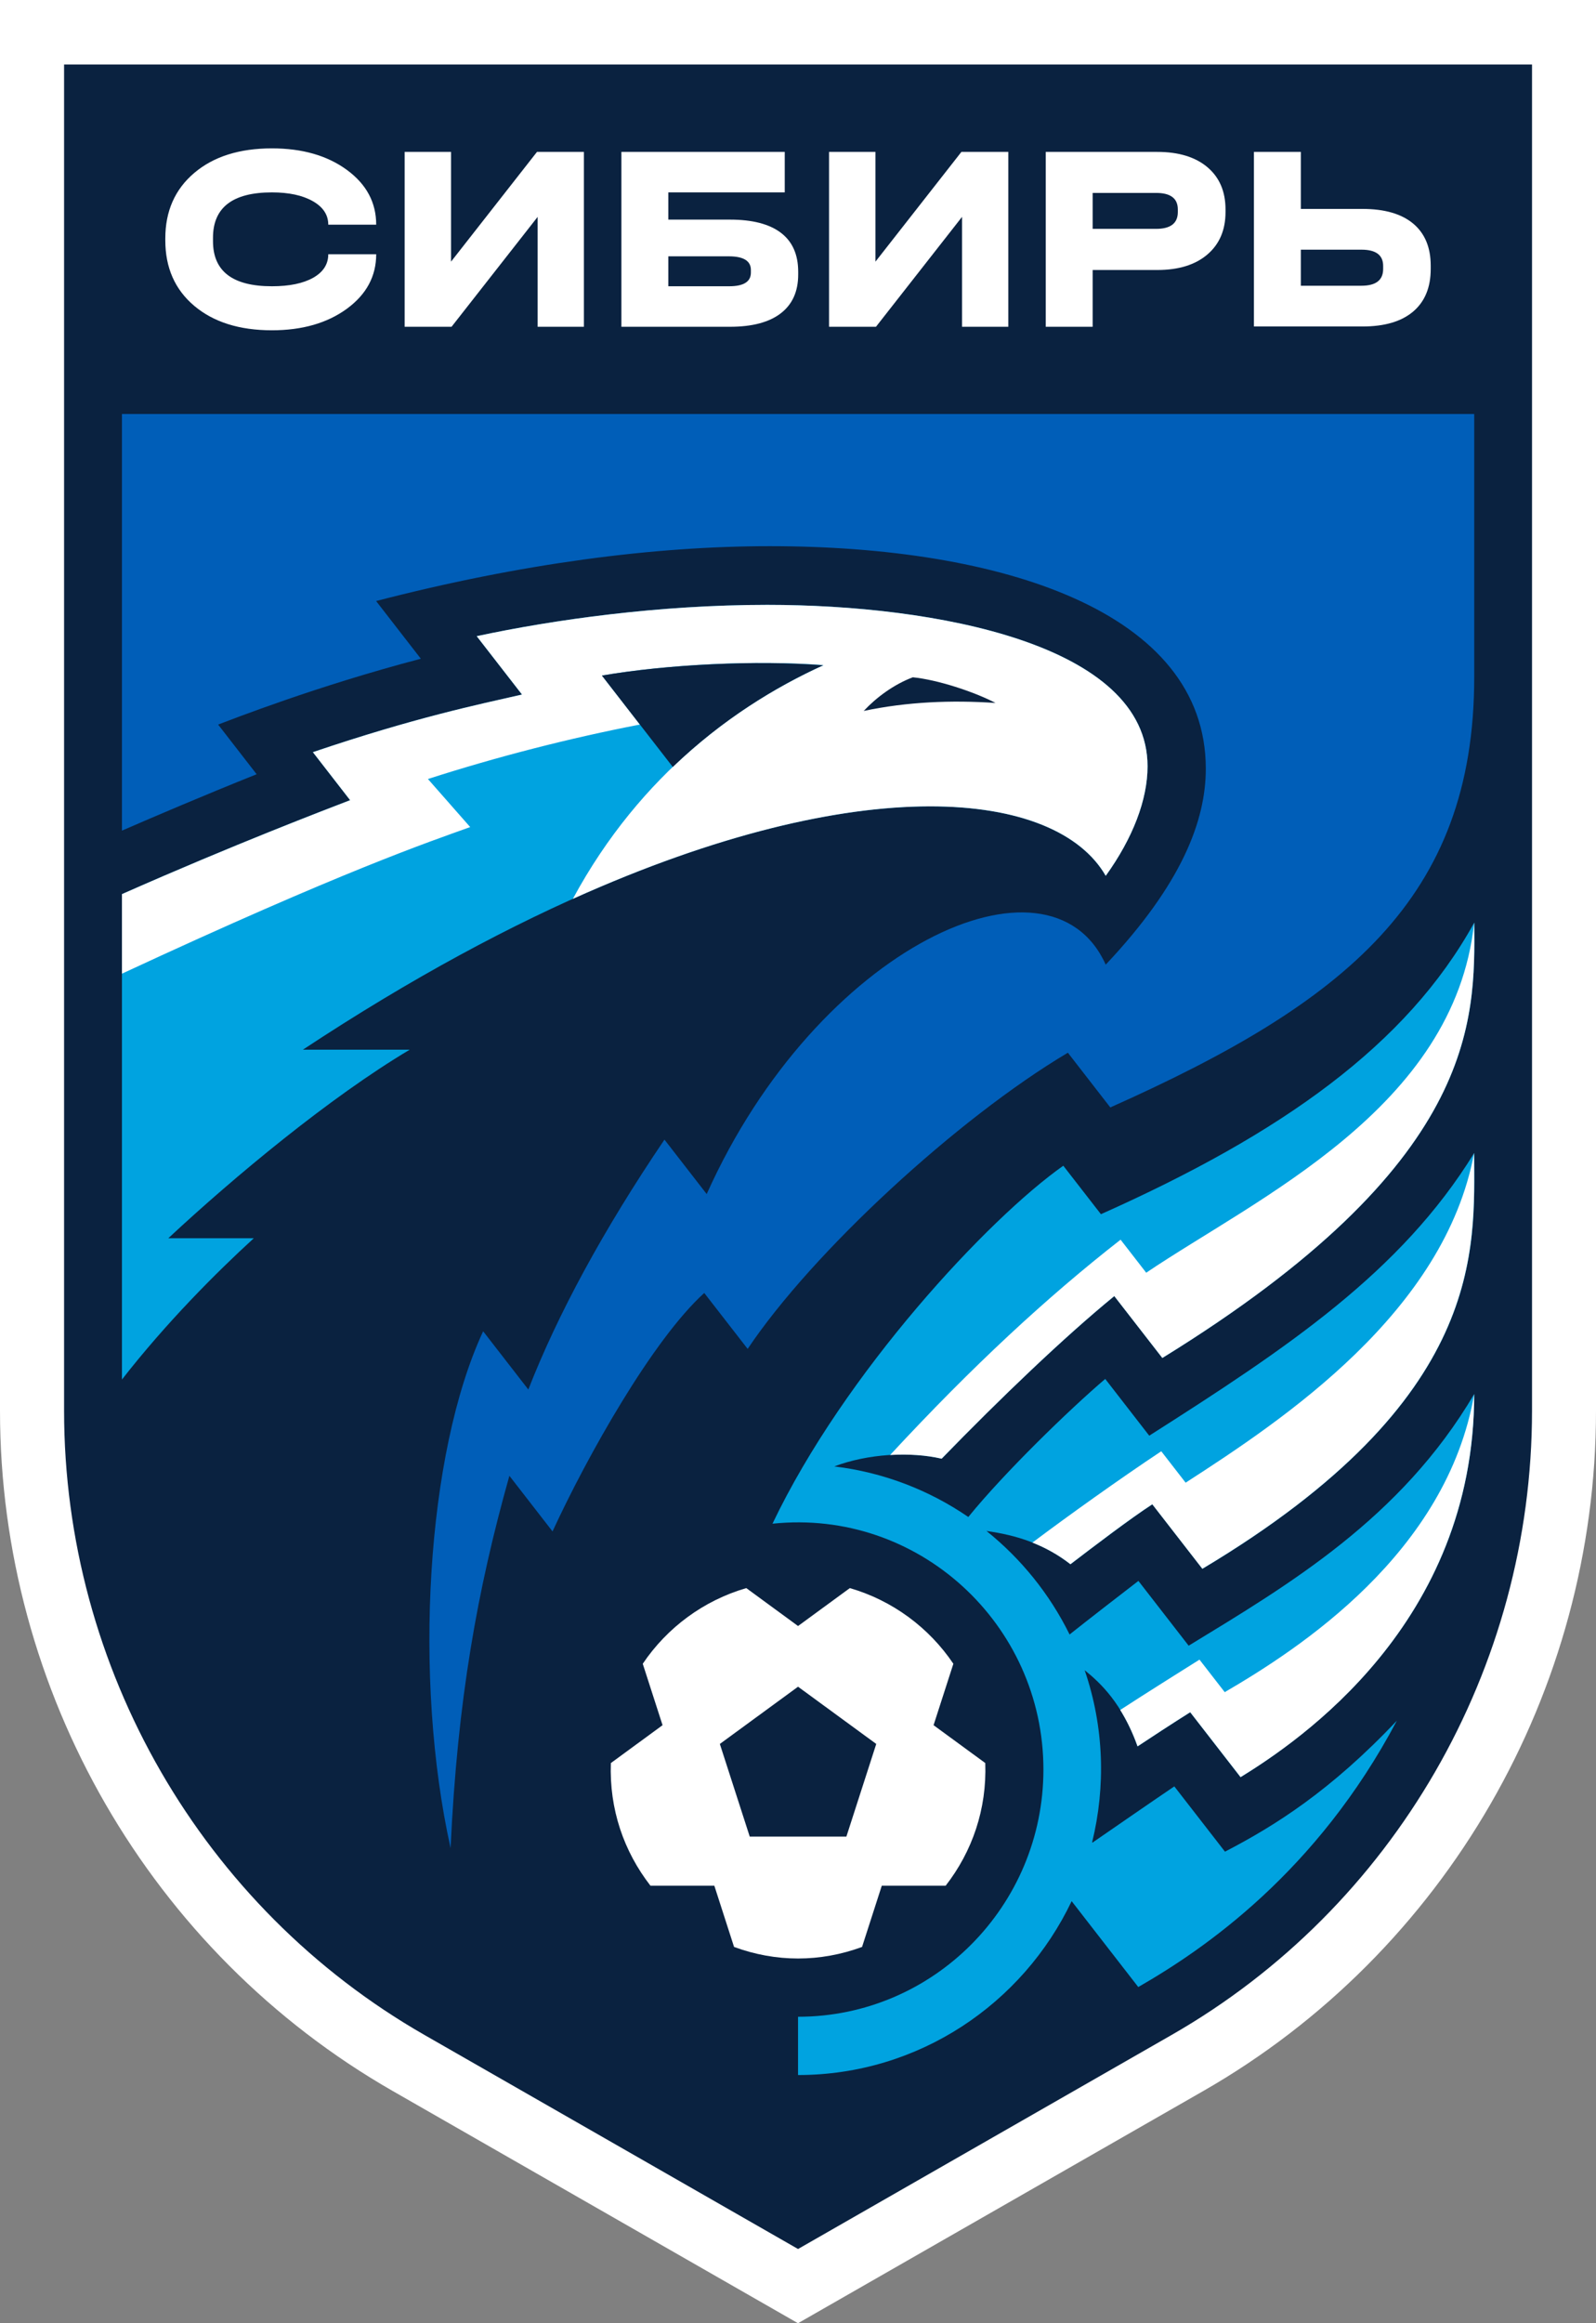 <svg xmlns="http://www.w3.org/2000/svg" width="66" height="96" viewBox="0 0 66 96" fill="none">
  <rect x="0" y="0" width="66" height="96" fill="#808080" stroke="none"/>
  <path d="M16.242 86.405C6.224 80.669 0 69.897 0 58.294V0H66V58.294C66 69.897 59.776 80.669 49.758 86.405L33 96L16.242 86.405Z" fill="white"/>
  <path d="M2.65 2.666V58.294C2.65 68.941 8.361 78.825 17.553 84.088L33.002 92.933L48.45 84.088C57.643 78.825 63.354 68.941 63.354 58.294V2.666H2.65Z" fill="#0A2240"/>
  <path d="M16.942 43.376C13.643 45.339 9.694 48.619 6.96 51.166H10.496C8.933 52.593 6.871 54.66 5.043 57.005V36.947C9.774 34.857 13.427 33.472 14.479 33.065L12.939 31.08C17.181 29.646 19.756 29.119 21.587 28.7L19.714 26.288C22.891 25.606 27.25 24.994 31.729 24.994C38.669 24.994 47.454 26.618 47.454 31.665C47.454 33.047 46.847 34.631 45.725 36.19C43.104 31.636 30.564 31.468 12.524 43.376H16.942Z" fill="#00A3E0"/>
  <path d="M5.043 17.107V34.323C6.415 33.727 8.467 32.852 10.613 31.993L9.02 29.94C9.583 29.73 13.063 28.358 17.403 27.22L15.553 24.836C21.544 23.285 27.024 22.569 31.835 22.569C41.4 22.569 49.864 25.26 49.864 31.766C49.864 33.921 48.861 36.536 45.725 39.861C43.415 34.719 33.811 39.112 29.224 49.341L27.478 47.091C24.933 50.845 23.057 54.323 21.848 57.418L19.98 55.011C17.628 60.058 17.081 69.368 18.633 76.366C18.916 70.262 19.74 65.686 21.065 60.983L22.849 63.281C24.29 60.154 26.992 55.357 29.123 53.428L30.918 55.739C33.599 51.738 39.596 46.211 44.16 43.5L45.915 45.761C55.612 41.438 60.964 37.143 60.964 27.987V17.107H5.043Z" fill="#005EB8"/>
  <path d="M47.455 31.665C47.455 26.621 38.678 24.994 31.729 24.994C27.25 24.994 22.892 25.607 19.714 26.288L21.587 28.7C19.756 29.119 17.181 29.646 12.939 31.081L14.479 33.065C13.427 33.473 9.774 34.858 5.043 36.947V40.234C14.209 35.976 17.773 34.778 19.444 34.176L17.696 32.19C20.571 31.266 23.544 30.504 26.464 29.939L24.894 27.915C27.627 27.447 31.293 27.273 34.051 27.484C34.051 27.484 34.06 27.481 34.061 27.481C30.631 29.035 26.513 31.918 23.69 37.142C35.648 31.761 43.687 32.648 45.726 36.19C46.848 34.631 47.455 33.048 47.455 31.665Z" fill="white"/>
  <path d="M37.748 27.987C36.969 28.278 36.238 28.82 35.718 29.377C37.517 28.998 39.352 28.924 41.169 29.048C40.26 28.574 38.759 28.087 37.748 27.987Z" fill="#0A2240"/>
  <path d="M24.891 27.916L27.822 31.692C29.87 29.725 32.068 28.386 34.041 27.49C31.275 27.278 27.616 27.448 24.891 27.916Z" fill="#0A2240"/>
  <path d="M45.527 50.173L43.971 48.17C40.873 50.352 34.921 56.724 31.945 62.962C37.958 62.333 43.149 67.096 43.149 73.121C43.149 78.754 38.597 83.336 33.002 83.336V85.744C37.983 85.744 42.295 82.804 44.316 78.559L47.071 82.108C49.794 80.548 54.451 77.361 57.765 71.101C55.024 74.003 52.704 75.454 50.657 76.514L48.562 73.817C47.707 74.395 46.182 75.447 45.175 76.142C45.172 76.136 45.168 76.129 45.164 76.123C45.725 73.83 45.661 71.368 44.855 69.016C45.516 69.548 46.414 70.396 47.042 72.163C47.416 71.913 48.618 71.129 49.219 70.753L51.302 73.436C54.647 71.377 60.963 66.473 60.963 57.604C57.927 62.755 53.286 65.484 49.155 68.003L47.077 65.326C46.297 65.925 45.026 66.909 44.231 67.54C43.408 65.87 42.23 64.414 40.795 63.263C42.021 63.435 43.179 63.79 44.269 64.637C45.185 63.938 46.765 62.735 47.655 62.16L49.724 64.826C61.491 57.798 60.969 51.602 60.963 47.644C57.928 52.575 53.223 55.701 47.525 59.325L45.705 56.98C44.228 58.237 41.537 60.846 40.043 62.685C38.425 61.575 36.537 60.841 34.501 60.595C35.877 60.074 37.642 59.969 38.941 60.276C41.378 57.768 44.008 55.252 46.081 53.556L48.068 56.114C61.128 48.063 61.002 42.199 60.966 38.122C58.178 43.182 52.981 46.85 45.527 50.173Z" fill="#00A3E0"/>
  <path d="M50.647 69.923L49.603 68.579C49.572 68.598 47.19 70.09 46.325 70.659C46.581 71.072 46.828 71.561 47.042 72.163C47.415 71.912 48.617 71.128 49.219 70.752L51.302 73.435C53.701 71.958 60.963 67.088 60.963 57.604C59.832 64.187 53.706 68.14 50.647 69.923Z" fill="white"/>
  <path d="M60.959 47.643C59.741 54.219 53.089 58.649 49.03 61.267L48.022 59.969C46.322 61.097 44.185 62.623 42.696 63.741L42.694 63.743C43.233 63.956 43.757 64.241 44.266 64.637C45.173 63.942 46.761 62.734 47.651 62.16L49.721 64.825C61.487 57.798 60.965 51.601 60.959 47.643Z" fill="white"/>
  <path d="M46.08 53.558L46.081 53.559L48.066 56.114C61.106 48.077 61.001 42.218 60.964 38.142C60.963 38.141 60.962 38.14 60.96 38.139C60.142 45.805 51.971 49.504 47.4 52.591L46.34 51.226C43.296 53.6 40.211 56.453 36.81 60.123C37.564 60.078 38.307 60.127 38.939 60.276C41.376 57.769 44.005 55.252 46.079 53.557L46.08 53.558Z" fill="white"/>
  <path d="M35.001 75.891H31.004L29.768 72.063L33.002 69.698L36.236 72.063L35.001 75.891ZM38.606 71.288L39.425 68.75C38.418 67.255 36.908 66.135 35.144 65.623L33.002 67.19L30.861 65.623C29.097 66.135 27.587 67.255 26.58 68.75L27.399 71.288L25.261 72.853C25.193 74.758 25.797 76.503 26.898 77.92H29.54L30.356 80.451C32.092 81.088 33.913 81.088 35.649 80.451L36.465 77.92H39.107C40.206 76.505 40.812 74.76 40.744 72.852L38.606 71.288Z" fill="white"/>
  <path d="M11.245 13.648C9.902 13.648 8.831 13.311 8.033 12.639C7.235 11.966 6.836 11.063 6.836 9.93V9.854C6.836 8.725 7.235 7.822 8.033 7.146C8.831 6.469 9.902 6.131 11.245 6.131C12.499 6.131 13.531 6.427 14.342 7.019C15.152 7.611 15.557 8.366 15.557 9.284H13.575C13.575 8.879 13.362 8.555 12.936 8.313C12.511 8.071 11.947 7.95 11.245 7.95C9.617 7.95 8.804 8.578 8.808 9.833V9.967C8.808 11.209 9.62 11.829 11.245 11.829C11.968 11.829 12.537 11.711 12.952 11.477C13.367 11.242 13.575 10.918 13.575 10.505H15.557C15.557 11.416 15.152 12.168 14.342 12.76C13.531 13.351 12.499 13.648 11.245 13.648Z" fill="white"/>
  <path d="M16.733 13.503V6.277H18.652V10.812L22.206 6.277H24.146V13.503H22.233V8.962L18.673 13.503H16.733Z" fill="white"/>
  <path d="M27.637 11.829H30.154C30.752 11.829 31.052 11.641 31.052 11.264V11.157C31.052 10.784 30.752 10.595 30.154 10.592H27.637V11.829ZM25.697 13.503V6.277H32.452V7.95H27.637V9.075H30.186C31.112 9.075 31.814 9.256 32.291 9.618C32.769 9.98 33.008 10.518 33.008 11.232V11.345C33.008 12.045 32.767 12.579 32.286 12.948C31.805 13.318 31.105 13.503 30.186 13.503H25.697Z" fill="white"/>
  <path d="M34.284 13.503V6.277H36.203V10.812L39.757 6.277H41.697V13.503H39.783V8.962L36.224 13.503H34.284Z" fill="white"/>
  <path d="M45.185 9.457H47.809C48.408 9.457 48.707 9.225 48.707 8.763V8.655C48.707 8.199 48.408 7.972 47.809 7.972H45.185V9.457ZM43.245 13.503V6.277H47.857C48.741 6.277 49.432 6.488 49.931 6.909C50.43 7.331 50.679 7.913 50.679 8.655V8.763C50.679 9.505 50.429 10.09 49.928 10.517C49.428 10.944 48.737 11.157 47.857 11.157H45.185V13.503H43.245Z" fill="white"/>
  <path d="M53.794 11.807H56.3C56.899 11.807 57.198 11.576 57.198 11.113V10.989C57.198 10.541 56.899 10.317 56.3 10.317H53.794V11.807ZM51.854 13.491V6.276H53.794V8.633H56.343C57.255 8.633 57.953 8.835 58.438 9.238C58.922 9.642 59.165 10.222 59.165 10.979V11.113C59.165 11.877 58.922 12.464 58.438 12.875C57.953 13.286 57.255 13.491 56.343 13.491H51.854Z" fill="white"/>
</svg>
